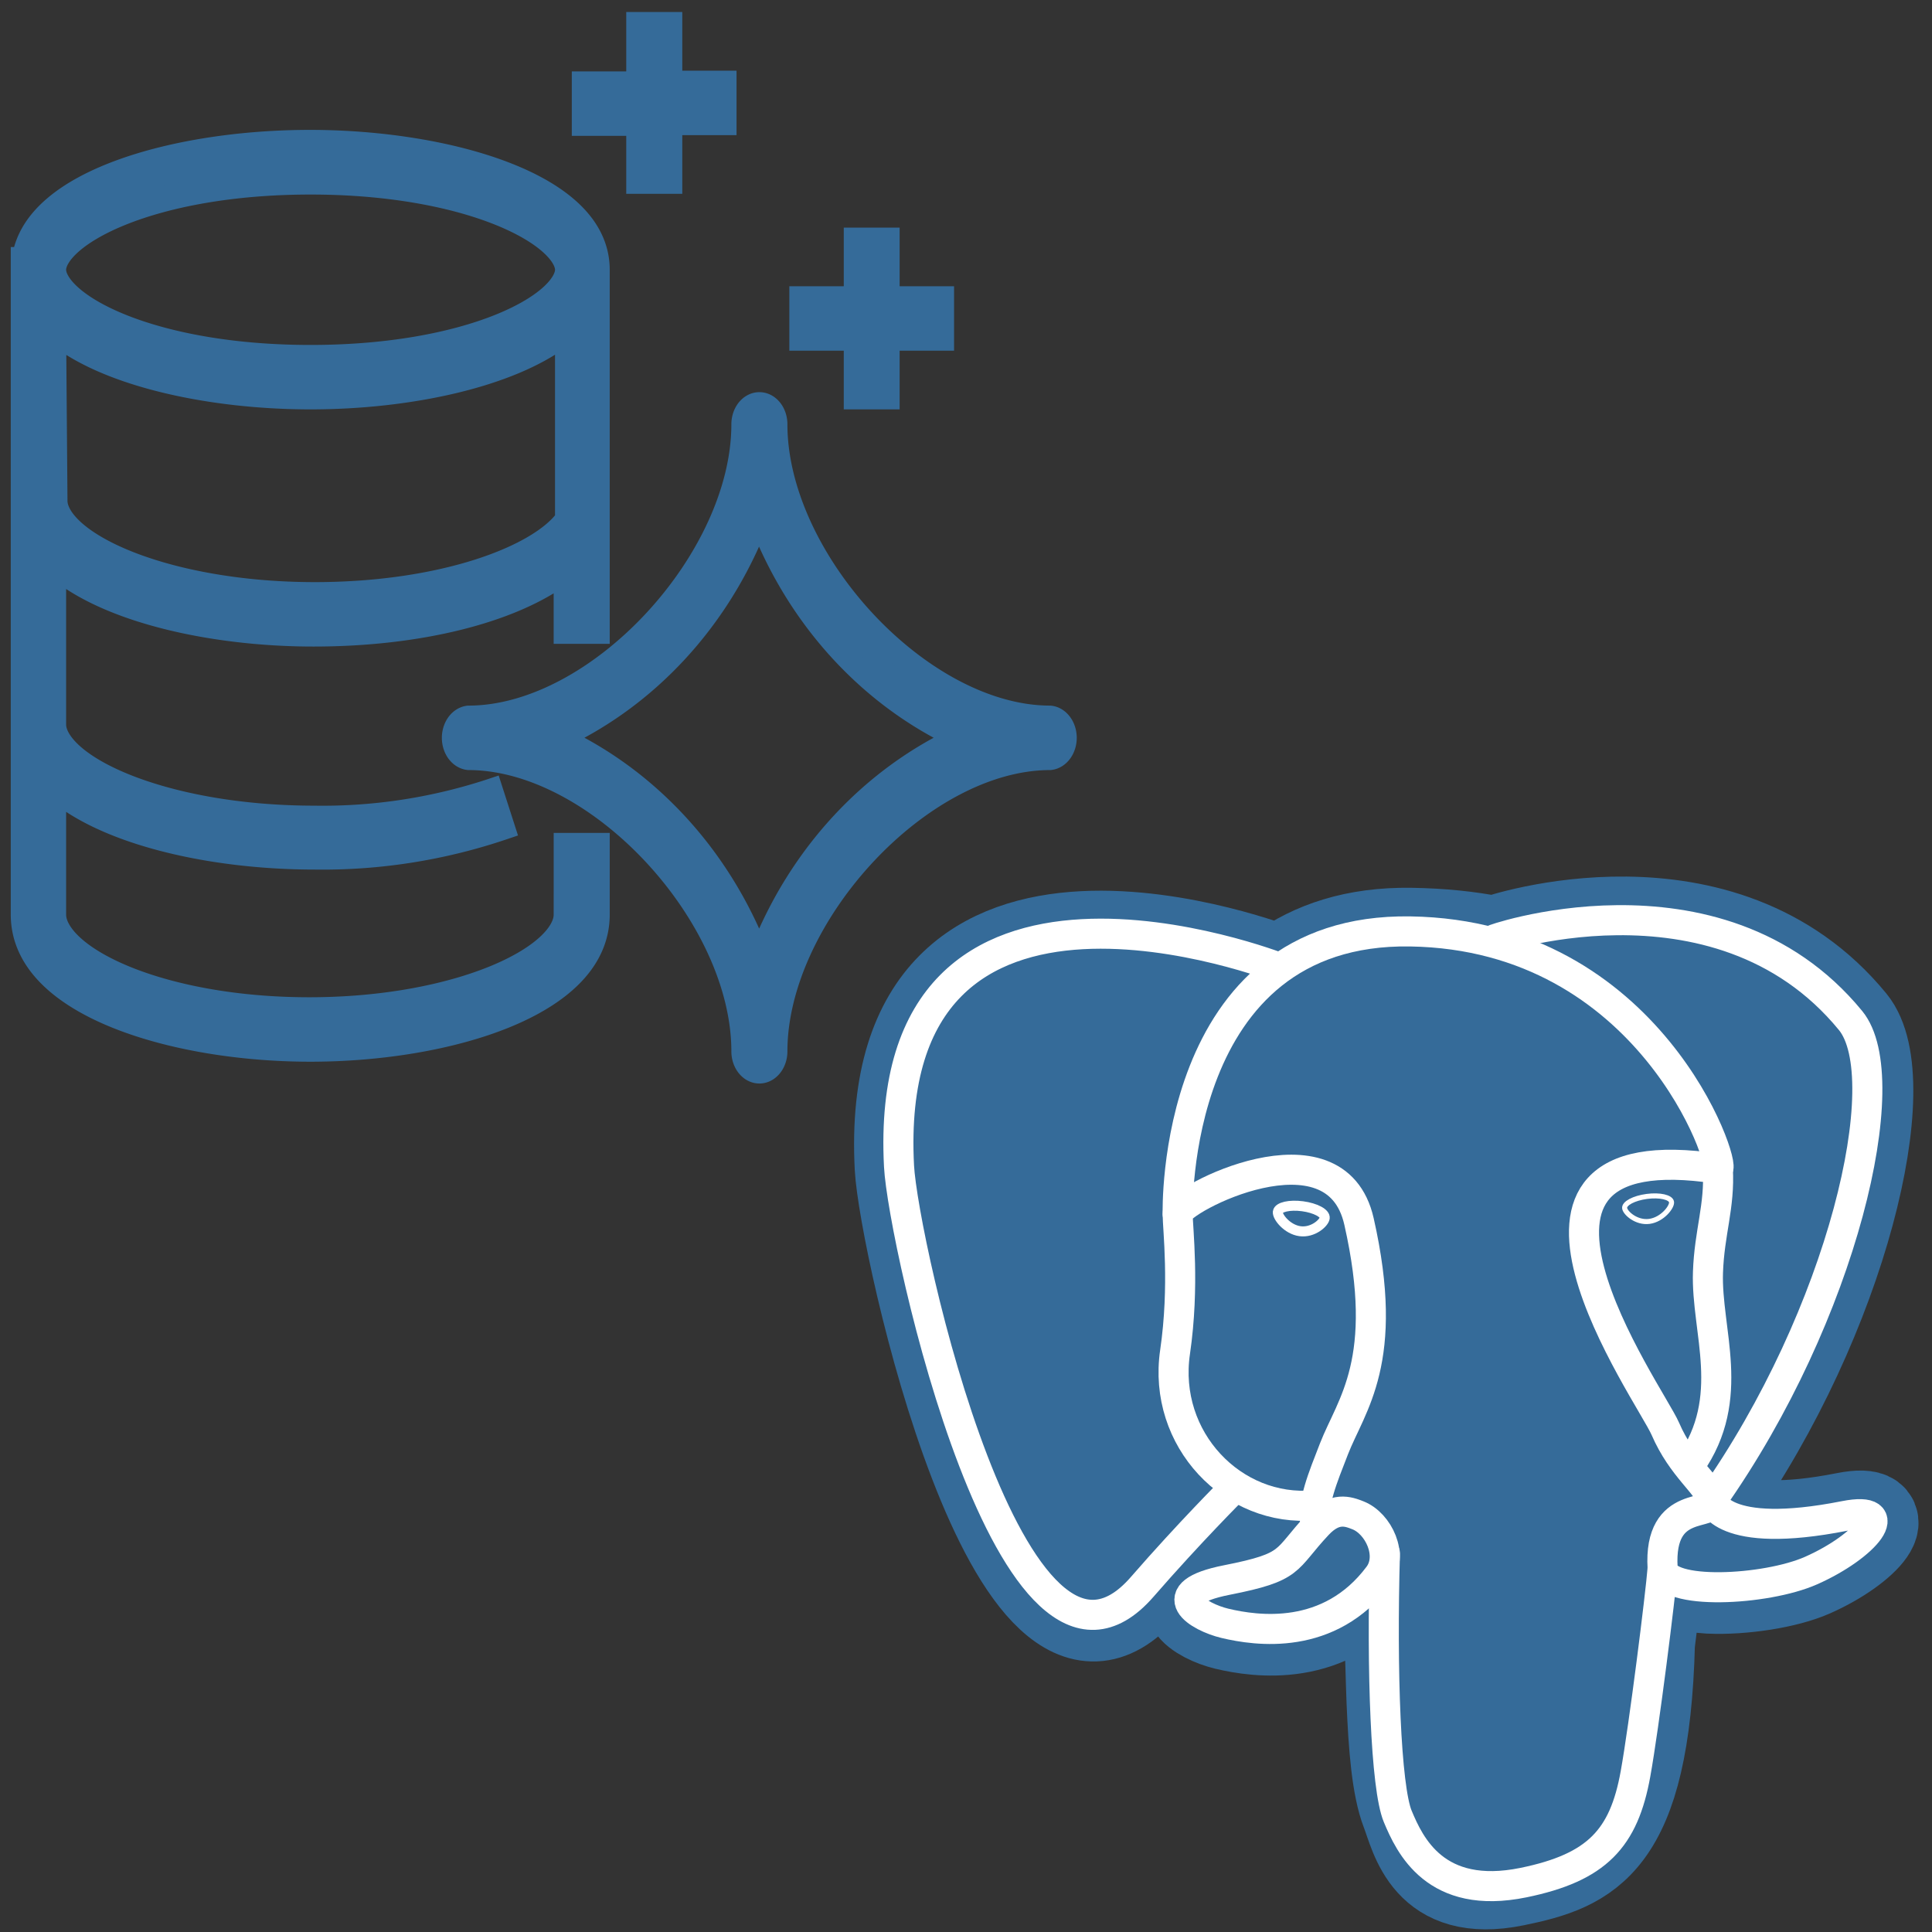 <?xml version="1.0" encoding="UTF-8" standalone="no"?>
<!-- Generator: Adobe Illustrator 20.0.0, SVG Export Plug-In . SVG Version: 6.00 Build 0)  -->

<svg
   version="1.1"
   id="Layer_1"
   x="0px"
   y="0px"
   viewBox="0 0 48 48"
   xml:space="preserve"
   sodipodi:docname="aurorapostgresql.svg"
   width="48"
   height="48"
   inkscape:export-filename="idee\auroramysql.png"
   inkscape:export-xdpi="96"
   inkscape:export-ydpi="96"
   inkscape:version="1.4-beta3 (01c8a1c, 2024-08-28, custom)"
   xmlns:inkscape="http://www.inkscape.org/namespaces/inkscape"
   xmlns:sodipodi="http://sodipodi.sourceforge.net/DTD/sodipodi-0.dtd"
   xmlns="http://www.w3.org/2000/svg"
   xmlns:svg="http://www.w3.org/2000/svg"><rect x="0" y="0" width="48" height="48" fill="#333333" stroke="none"/><defs
   id="defs13"><style
     id="style1-3">.cls-1{fill:#fff;}.cls-2{fill:#0070ea;}</style><style
     id="style1-3-8">.cls-1{fill:#fff;}.cls-2{fill:#0070ea;}</style></defs><sodipodi:namedview
   id="namedview13"
   pagecolor="#ffffff"
   bordercolor="#999999"
   borderopacity="1"
   inkscape:showpageshadow="2"
   inkscape:pageopacity="0"
   inkscape:pagecheckerboard="0"
   inkscape:deskcolor="#d1d1d1"
   inkscape:zoom="11.991353"
   inkscape:cx="37.902313"
   inkscape:cy="75.721233"
   inkscape:window-width="2560"
   inkscape:window-height="1369"
   inkscape:window-x="1912"
   inkscape:window-y="-8"
   inkscape:window-maximized="1"
   inkscape:current-layer="Layer_1" />
<style
   type="text/css"
   id="style1">
	.st0{fill:#717073;}
	.st1{fill:#00467F;}
	.st2{fill:url(#SVGID_1_);}
</style>


<linearGradient
   id="SVGID_1_"
   gradientUnits="userSpaceOnUse"
   x1="33.232"
   y1="68.463"
   x2="56.9"
   y2="59.13">
	<stop
   offset="0"
   style="stop-color:#C2C2C4"
   id="stop12" />
	<stop
   offset="1"
   style="stop-color:#717073"
   id="stop13" />
</linearGradient>

<path
   d="m 40.993,40.806 c 0.174,-1.383 0.122,-1.586 1.2,-1.362 l 0.274,0.023 c 0.829,0.036 1.914,-0.127 2.551,-0.41 1.372,-0.608 2.185,-1.624 0.833,-1.357 -3.086,0.608 -3.298,-0.39 -3.298,-0.39 3.258,-4.619 4.621,-10.482 3.445,-11.917 -3.207,-3.915 -8.758,-2.063 -8.851,-2.015 l -0.03,0.005 c -0.61,-0.121 -1.292,-0.193 -2.059,-0.205 -1.396,-0.022 -2.456,0.35 -3.26,0.932 0,0 -9.903,-3.898 -9.442,4.902 0.098,1.872 2.808,14.164 6.041,10.451 1.182,-1.358 2.323,-2.506 2.323,-2.506 0.567,0.36 1.246,0.543 1.958,0.478 l 0.055,-0.045 c -0.017,0.169 -0.01,0.334 0.022,0.529 -0.833,0.889 -0.588,1.045 -2.253,1.372 -1.685,0.332 -0.695,0.922 -0.049,1.077 0.783,0.187 2.595,0.452 3.82,-1.185 l -0.049,0.187 c 0.327,0.25 0.305,1.795 0.351,2.899 0.046,1.104 0.124,2.134 0.359,2.741 0.236,0.607 0.513,2.172 2.702,1.724 1.829,-0.374 3.227,-0.913 3.354,-5.926"
   fill="#000000"
   stroke="#000000"
   stroke-width="2.242"
   stroke-linecap="butt"
   stroke-linejoin="miter"
   id="path1-0"
   style="fill:#356b99;fill-opacity:1;fill-rule:evenodd;stroke:#356b99;stroke-opacity:1" /><path
   d="m 45.852,37.7 c -3.086,0.608 -3.298,-0.39 -3.298,-0.39 3.258,-4.619 4.621,-10.483 3.445,-11.918 -3.207,-3.914 -8.758,-2.063 -8.851,-2.015 l -0.03,0.005 c -0.61,-0.121 -1.292,-0.193 -2.059,-0.205 -1.396,-0.022 -2.456,0.35 -3.259,0.932 0,0 -9.903,-3.897 -9.442,4.902 0.098,1.872 2.808,14.164 6.041,10.451 1.182,-1.358 2.323,-2.506 2.323,-2.506 0.567,0.36 1.246,0.543 1.958,0.478 l 0.055,-0.045 c -0.017,0.169 -0.009,0.334 0.022,0.529 -0.833,0.889 -0.588,1.045 -2.253,1.372 -1.685,0.332 -0.695,0.922 -0.049,1.077 0.783,0.187 2.596,0.452 3.82,-1.185 l -0.049,0.187 c 0.326,0.25 0.555,1.624 0.517,2.87 -0.038,1.246 -0.064,2.101 0.193,2.77 0.257,0.668 0.513,2.172 2.702,1.724 1.829,-0.374 2.777,-1.345 2.908,-2.963 0.094,-1.151 0.305,-0.981 0.319,-2.009 l 0.17,-0.487 c 0.196,-1.56 0.031,-2.063 1.158,-1.829 l 0.274,0.023 c 0.829,0.036 1.915,-0.127 2.552,-0.41 1.372,-0.608 2.185,-1.624 0.833,-1.357 z"
   fill="#336791"
   stroke="none"
   id="path2"
   style="fill:#356b99;fill-opacity:1;fill-rule:evenodd;stroke-width:0.747;stroke-linecap:round;stroke-linejoin:round" /><path
   d="m 34.408,38.594 c -0.085,2.902 0.021,5.825 0.319,6.535 0.297,0.71 0.934,2.092 3.123,1.644 1.829,-0.375 2.494,-1.099 2.783,-2.699 0.213,-1.177 0.623,-4.446 0.675,-5.116 M 31.785,24.044 c 0,0 -9.909,-3.869 -9.449,4.93 0.098,1.872 2.809,14.165 6.041,10.452 1.181,-1.358 2.25,-2.423 2.25,-2.423 m 6.51,-13.665 c -0.343,0.103 5.512,-2.045 8.84,2.017 1.175,1.435 -0.187,7.299 -3.445,11.918"
   id="path3"
   style="fill:#356b99;fill-opacity:1;fill-rule:evenodd;stroke:#ffffff;stroke-width:0.747;stroke-linecap:round;stroke-linejoin:round" /><path
   d="m 42.532,37.273 c 0,0 0.212,0.999 3.298,0.39 1.352,-0.267 0.538,0.749 -0.833,1.357 -1.125,0.499 -3.649,0.627 -3.69,-0.063 -0.106,-1.779 1.328,-1.239 1.225,-1.684 -0.094,-0.402 -0.735,-0.796 -1.159,-1.778 -0.37,-0.858 -5.08,-7.435 1.306,-6.458 0.234,-0.046 -1.665,-5.803 -7.641,-5.896 -5.975,-0.094 -5.779,7.02 -5.779,7.02"
   stroke-linejoin="bevel"
   id="path4"
   style="fill:#356b99;fill-opacity:1;fill-rule:evenodd;stroke:#ffffff;stroke-width:0.747;stroke-linecap:round" /><path
   d="m 32.735,37.882 c -0.833,0.889 -0.588,1.045 -2.253,1.373 -1.685,0.332 -0.695,0.922 -0.049,1.076 0.783,0.187 2.596,0.452 3.82,-1.186 0.373,-0.499 -0.002,-1.295 -0.514,-1.497 -0.247,-0.098 -0.578,-0.221 -1.004,0.234 z"
   id="path5-4"
   style="fill:#356b99;fill-opacity:1;fill-rule:evenodd;stroke:#ffffff;stroke-width:0.747;stroke-linecap:round;stroke-linejoin:round" /><path
   d="m 32.681,37.866 c -0.084,-0.523 0.18,-1.145 0.462,-1.872 0.425,-1.092 1.405,-2.184 0.621,-5.647 -0.584,-2.581 -4.503,-0.537 -4.505,-0.187 -0.002,0.35 0.177,1.774 -0.065,3.432 -0.317,2.164 1.441,3.993 3.465,3.806"
   id="path6"
   style="fill:#356b99;fill-opacity:1;fill-rule:evenodd;stroke:#ffffff;stroke-width:0.747;stroke-linecap:round;stroke-linejoin:round" /><path
   d="m 31.748,30.108 c -0.018,0.12 0.229,0.438 0.551,0.481 0.321,0.043 0.596,-0.206 0.613,-0.326 0.017,-0.12 -0.229,-0.251 -0.551,-0.294 -0.321,-0.043 -0.596,0.02 -0.613,0.139 z"
   fill="#ffffff"
   stroke-width="0.249"
   stroke-linecap="butt"
   stroke-linejoin="miter"
   id="path7"
   style="fill:#356b99;fill-opacity:1;fill-rule:evenodd;stroke:#ffffff" /><path
   d="m 41.529,29.864 c 0.017,0.12 -0.229,0.438 -0.551,0.481 -0.321,0.043 -0.596,-0.206 -0.614,-0.326 -0.017,-0.12 0.229,-0.251 0.551,-0.294 0.321,-0.043 0.596,0.02 0.614,0.139 z"
   fill="#ffffff"
   stroke-width="0.125"
   stroke-linecap="butt"
   stroke-linejoin="miter"
   id="path8"
   style="fill:#356b99;fill-opacity:1;fill-rule:evenodd;stroke:#ffffff" /><path
   d="m 42.679,29.037 c 0.053,0.937 -0.211,1.576 -0.245,2.574 -0.049,1.451 0.724,3.111 -0.441,4.773"
   id="path9"
   style="fill:#356b99;fill-opacity:1;fill-rule:evenodd;stroke:#ffffff;stroke-width:0.747;stroke-linecap:round;stroke-linejoin:round" /><style
   type="text/css"
   id="style1-0">
	.st0{fill:#717073;}
	.st1{fill:#00467F;}
	.st2{fill:url(#SVGID_1_);}
</style><style
   type="text/css"
   id="style1-9">
	.st0{fill:#B7C5FD;}
	.st1{fill:#9AADFD;}
	.st2{fill:#FFFFFF;}
	.st3{fill:#3955D1;}
	.st4{fill:#4466FB;}
	.st5{fill:#AABAFD;}
	.st6{fill:#798FFE;}
	.st7{fill:#6BB5FB;}
	.st8{enable-background:new    ;}
	.st9{fill:#1B2A4F;}
	.st10{fill:url(#);}
	.st11{fill:#384E85;}
	.st12{fill:#2E4277;}
	.st13{fill:#D9DDF6;}
	.st14{fill:#535D88;}
	.st15{fill:#2B3C67;}
	.st16{fill:#8FCCFF;}
	.st17{fill:#8CA1FD;}
	.st18{opacity:0.3;}
	.st19{opacity:0.3;fill:#4466FB;}
	.st20{opacity:0.2;}
</style><style
   type="text/css"
   id="style1-32">
	.st0{fill:#717073;}
	.st1{fill:#00467F;}
	.st2{fill:url(#SVGID_1_);}
</style><g
   id="Layer_2"
   data-name="Layer 2"
   transform="matrix(0.546,0,0,0.546,11.817,17.601)"
   style="fill:#356b99;fill-opacity:1;fill-rule:evenodd;stroke:#356b99;stroke-width:1.02;stroke-dasharray:none;stroke-opacity:1"><g
     id="Layer_1-2"
     data-name="Layer 1"
     style="fill:#356b99;fill-opacity:1;stroke:#356b99;stroke-width:1.02;stroke-dasharray:none;stroke-opacity:1" /><g
     id="new_connectors"
     data-name="new connectors"
     transform="matrix(0.778,0,0,1,4.742,0)"
     style="fill:#356b99;fill-opacity:1;stroke:#356b99;stroke-width:1.156;stroke-dasharray:none;stroke-opacity:1"><path
       class="cls-2"
       d="M 3.291,-26.632 H 0.108 v -1.777 H 3.291 v -2.702 h 2.122 v 2.669 h 3.173 v 1.777 H 5.413 v 2.669 H 3.291 Z m 12.723,9.776 h -3.183 v -1.777 h 3.183 v -2.669 h 2.112 v 2.669 h 3.183 v 1.777 h -3.183 v 2.669 h -2.112 z M 10.491,11.241 A 22.184,18.486 0 0 0 -1.33,1.333 22.134,18.445 0 0 0 10.481,-8.584 22.134,18.445 0 0 0 22.292,1.333 22.184,18.486 0 0 0 10.481,11.249 Z M 27.508,0.449 c -7.457,0 -15.946,-7.132 -15.946,-13.379 a 1.061,0.884 0 1 0 -2.122,0 c 0,6.247 -8.499,13.379 -15.956,13.379 a 1.071,0.892 0 0 0 0,1.777 c 7.457,0 15.956,7.123 15.956,13.379 a 1.061,0.884 0 1 0 2.122,0 c 0,-6.223 8.489,-13.379 15.946,-13.379 a 1.071,0.892 0 0 0 0,-1.777 z M -30.624,-17.062 c 3.084,1.876 9.084,2.876 14.875,2.876 5.791,0 11.751,-1 14.875,-2.876 v 8.512 c -1.527,1.702 -7.14,3.38 -14.627,3.38 -8.608,0 -15.044,-2.256 -15.044,-4.281 z m 14.875,-6.9 c 9.193,0 14.875,2.33 14.875,4 0,1.669 -5.643,4 -14.875,4 -9.232,0 -14.875,-2.33 -14.875,-4 0,-1.669 5.643,-4 14.875,-4 z M -0.953,9.382 c 0,2.049 -6.347,4.338 -14.875,4.338 -8.528,0 -14.796,-2.273 -14.796,-4.338 V 3.713 c 3.124,1.992 9.242,3.041 15.103,3.041 A 35.313,29.427 0 0 0 -4.404,5.39 L -5.088,3.738 A 33.34,27.783 0 0 1 -15.521,5.002 c -8.647,0 -15.103,-2.256 -15.103,-4.272 V -6.427 c 3.114,1.983 9.203,3.033 15.044,3.033 6.267,0 11.632,-1.083 14.627,-2.793 v 2.669 H 1.169 V -19.963 c 0,-3.752 -8.737,-5.785 -16.958,-5.785 -7.933,0 -16.224,1.868 -16.858,5.33 h -0.059 V 9.382 c 0,3.975 8.737,6.115 16.948,6.115 8.211,0 16.928,-2.124 16.928,-6.115 V 6.242 h -2.122 z"
       id="path1"
       style="fill:#356b99;fill-opacity:1;stroke:#356b99;stroke-width:1.156;stroke-dasharray:none;stroke-opacity:1" /></g></g></svg>